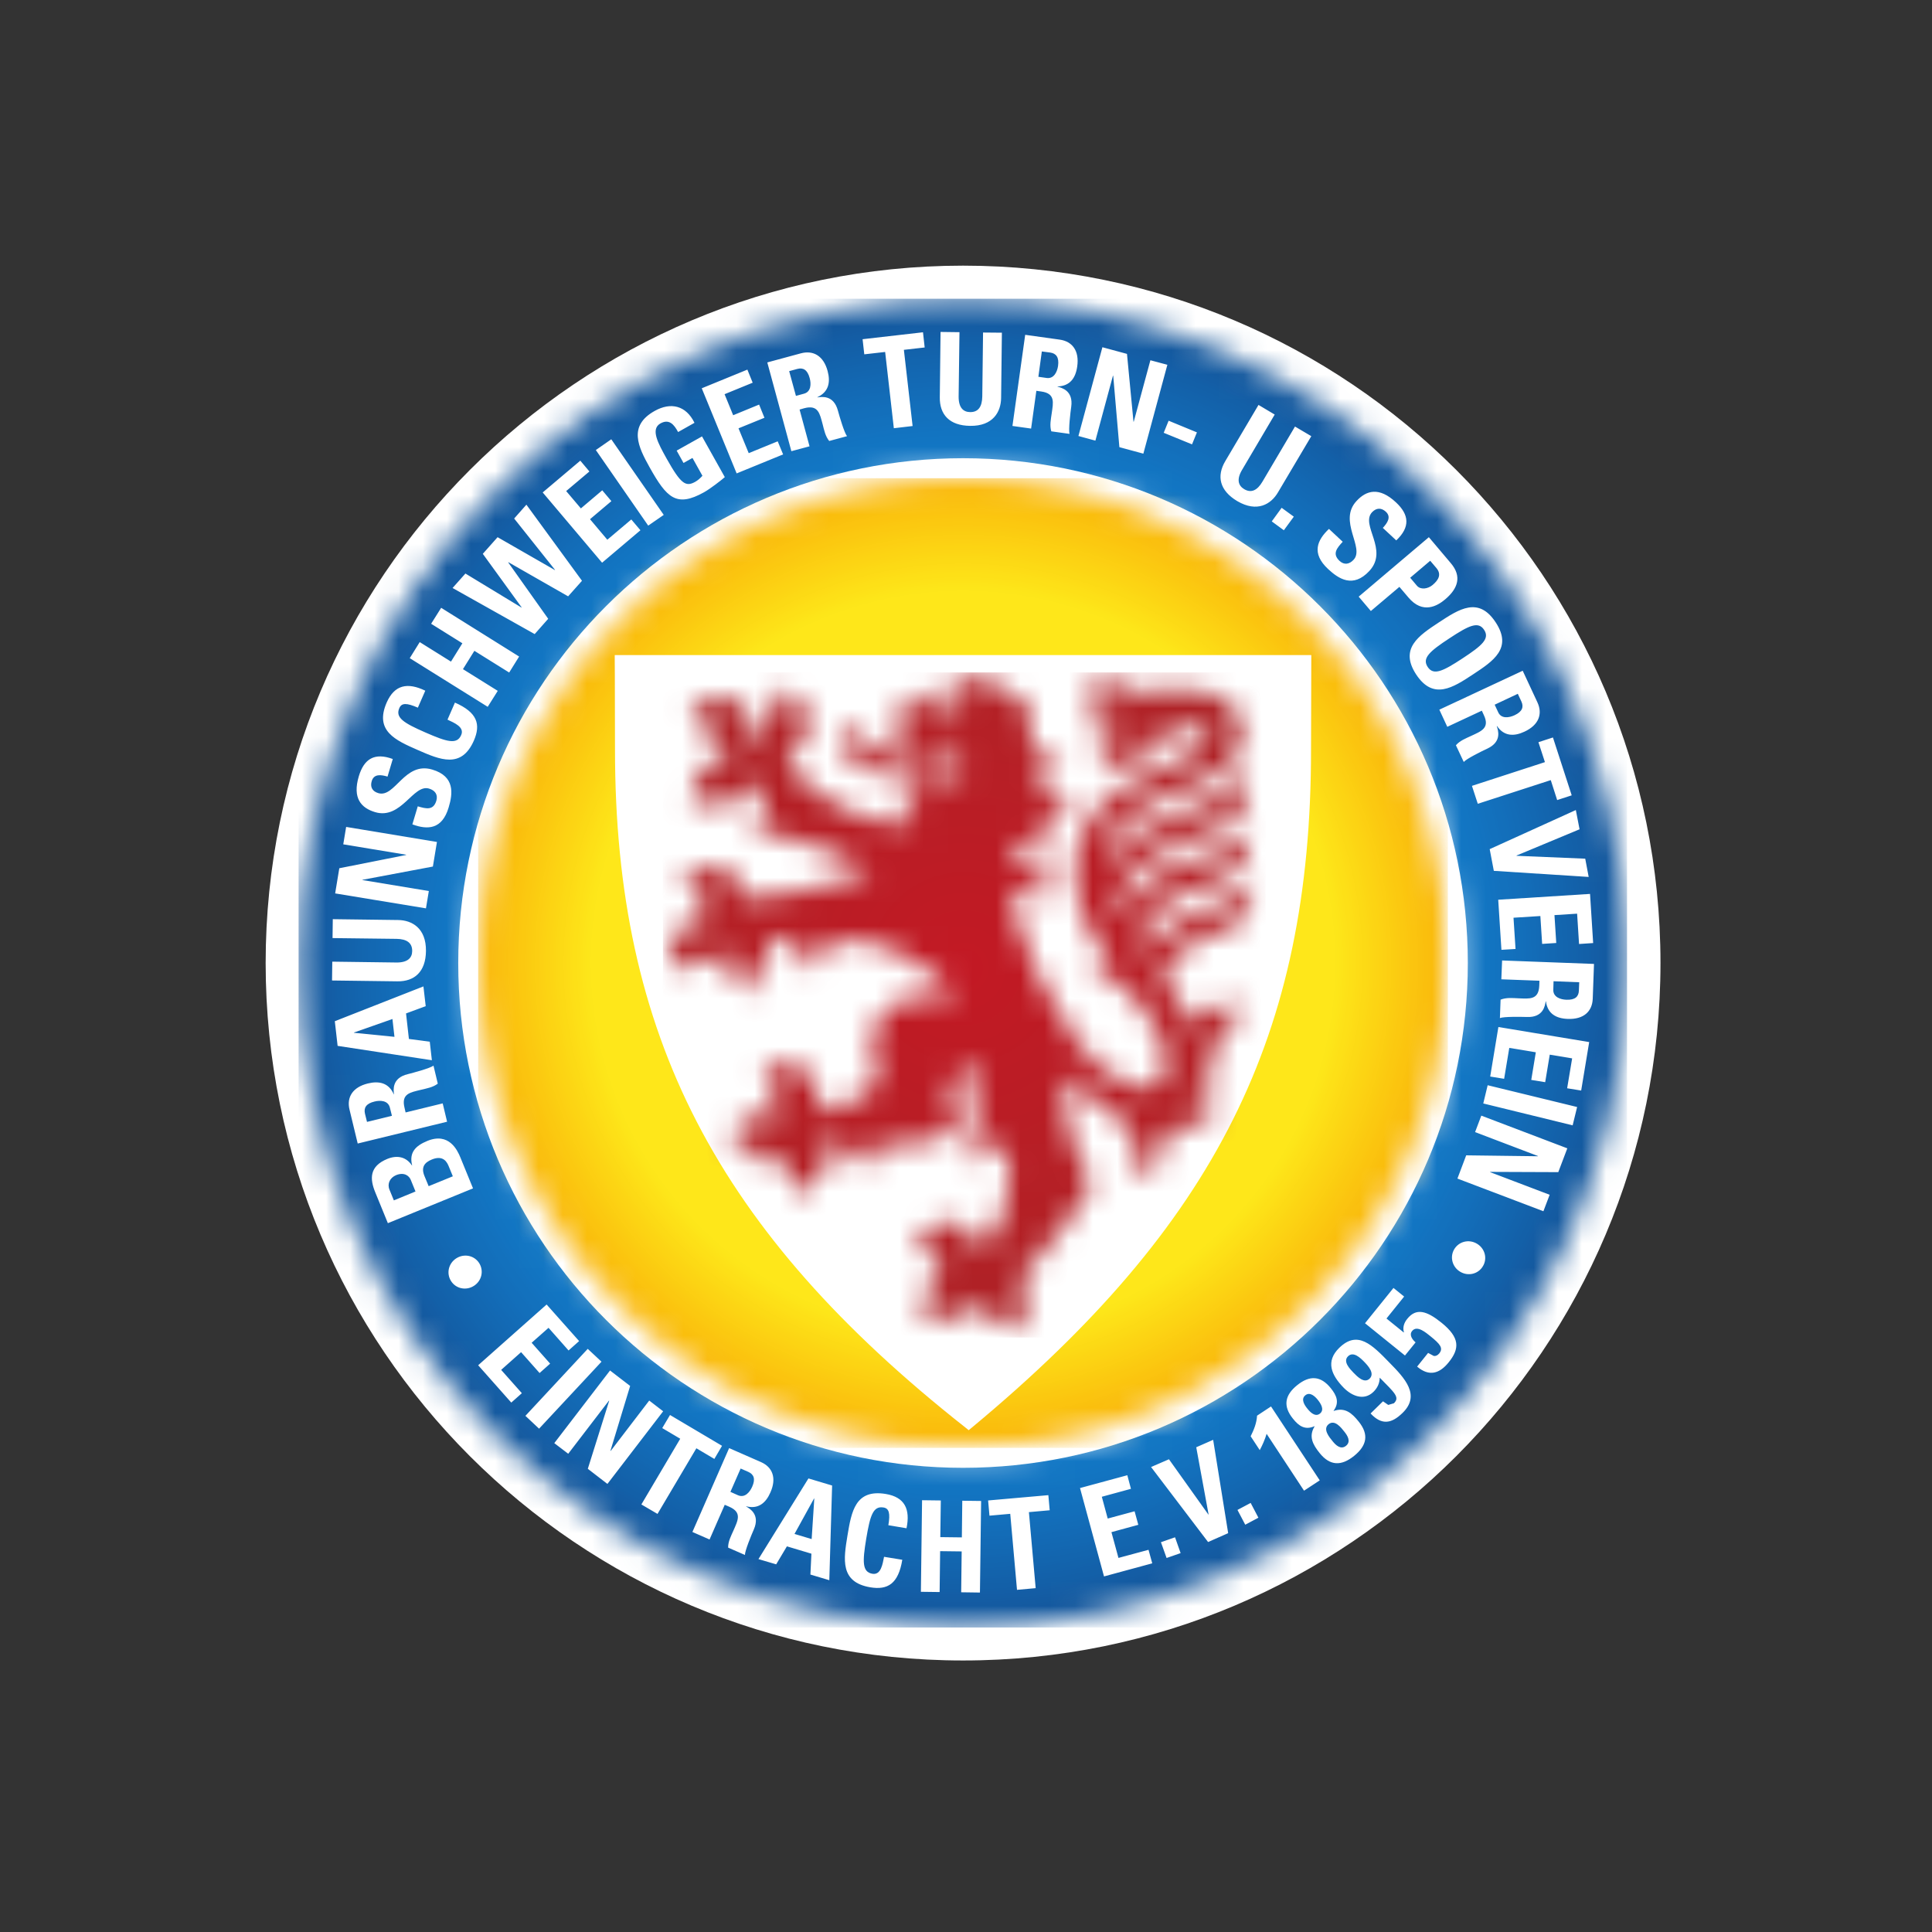<?xml version="1.0" encoding="UTF-8"?>
<svg width="80px" height="80px" viewBox="0 0 80 80" version="1.1" xmlns="http://www.w3.org/2000/svg" xmlns:xlink="http://www.w3.org/1999/xlink">
    <rect x="0" y="0" width="80" height="80" fill="#333333" stroke="none"/>
    <title>1 - Fundamentals/1 - Logos/Clubs/Color/Braunschweig EBS</title>
    <defs>
        <path d="M1.364,28.877 C1.364,44.075 13.683,56.39 28.877,56.39 C43.732,56.39 55.837,44.62 56.372,29.895 L56.372,27.859 C55.837,13.138 43.732,1.368 28.877,1.368 C13.683,1.368 1.364,13.683 1.364,28.877 M8.572,28.912 C8.572,17.643 17.708,8.503 28.981,8.503 C40.251,8.503 49.39,17.643 49.39,28.912 C49.39,40.186 40.251,49.321 28.981,49.321 C17.708,49.321 8.572,40.186 8.572,28.912" id="path-1"></path>
        <radialGradient cx="49.984%" cy="49.993%" fx="49.984%" fy="49.993%" r="50.015%" gradientTransform="translate(0.5,0.5),scale(1,1),translate(-0.5,-0.5)" id="radialGradient-3">
            <stop stop-color="#127BC9" offset="0%"></stop>
            <stop stop-color="#127BC9" offset="50%"></stop>
            <stop stop-color="#127BC9" offset="62.5%"></stop>
            <stop stop-color="#127BC9" offset="67.188%"></stop>
            <stop stop-color="#127AC9" offset="71.094%"></stop>
            <stop stop-color="#127AC8" offset="71.875%"></stop>
            <stop stop-color="#1279C7" offset="73.438%"></stop>
            <stop stop-color="#1279C7" offset="73.828%"></stop>
            <stop stop-color="#1279C7" offset="74.219%"></stop>
            <stop stop-color="#1278C6" offset="75%"></stop>
            <stop stop-color="#1278C5" offset="75.781%"></stop>
            <stop stop-color="#1277C5" offset="76.172%"></stop>
            <stop stop-color="#1277C4" offset="76.562%"></stop>
            <stop stop-color="#1276C4" offset="76.953%"></stop>
            <stop stop-color="#1276C3" offset="77.344%"></stop>
            <stop stop-color="#1276C3" offset="77.734%"></stop>
            <stop stop-color="#1275C3" offset="78.125%"></stop>
            <stop stop-color="#1275C2" offset="78.516%"></stop>
            <stop stop-color="#1275C2" offset="78.906%"></stop>
            <stop stop-color="#1274C1" offset="79.297%"></stop>
            <stop stop-color="#1274C1" offset="79.688%"></stop>
            <stop stop-color="#1273C0" offset="80.078%"></stop>
            <stop stop-color="#1373C0" offset="80.469%"></stop>
            <stop stop-color="#1372BF" offset="80.859%"></stop>
            <stop stop-color="#1372BE" offset="81.25%"></stop>
            <stop stop-color="#1371BD" offset="81.641%"></stop>
            <stop stop-color="#1371BD" offset="82.422%"></stop>
            <stop stop-color="#1370BC" offset="82.812%"></stop>
            <stop stop-color="#136FBB" offset="83.203%"></stop>
            <stop stop-color="#136FBB" offset="83.594%"></stop>
            <stop stop-color="#136FBA" offset="83.984%"></stop>
            <stop stop-color="#136EBA" offset="84.375%"></stop>
            <stop stop-color="#136DB9" offset="84.766%"></stop>
            <stop stop-color="#136DB8" offset="85.156%"></stop>
            <stop stop-color="#136CB7" offset="85.547%"></stop>
            <stop stop-color="#136CB7" offset="85.938%"></stop>
            <stop stop-color="#136BB6" offset="86.328%"></stop>
            <stop stop-color="#136AB5" offset="86.719%"></stop>
            <stop stop-color="#136AB5" offset="87.109%"></stop>
            <stop stop-color="#1369B4" offset="87.5%"></stop>
            <stop stop-color="#1369B3" offset="87.891%"></stop>
            <stop stop-color="#1368B2" offset="88.281%"></stop>
            <stop stop-color="#1368B2" offset="88.672%"></stop>
            <stop stop-color="#1367B1" offset="89.062%"></stop>
            <stop stop-color="#1366B0" offset="89.453%"></stop>
            <stop stop-color="#1366AF" offset="89.844%"></stop>
            <stop stop-color="#1365AE" offset="90.234%"></stop>
            <stop stop-color="#1365AE" offset="90.625%"></stop>
            <stop stop-color="#1364AD" offset="91.016%"></stop>
            <stop stop-color="#1363AC" offset="91.406%"></stop>
            <stop stop-color="#1363AB" offset="91.797%"></stop>
            <stop stop-color="#1362AB" offset="92.188%"></stop>
            <stop stop-color="#1361AA" offset="92.578%"></stop>
            <stop stop-color="#1361A9" offset="92.969%"></stop>
            <stop stop-color="#1360A8" offset="93.359%"></stop>
            <stop stop-color="#1360A8" offset="93.75%"></stop>
            <stop stop-color="#135FA7" offset="94.141%"></stop>
            <stop stop-color="#145EA6" offset="94.531%"></stop>
            <stop stop-color="#145DA5" offset="94.922%"></stop>
            <stop stop-color="#145DA4" offset="95.312%"></stop>
            <stop stop-color="#145CA3" offset="95.703%"></stop>
            <stop stop-color="#145BA2" offset="96.094%"></stop>
            <stop stop-color="#145BA1" offset="96.484%"></stop>
            <stop stop-color="#145AA0" offset="96.875%"></stop>
            <stop stop-color="#14599F" offset="97.266%"></stop>
            <stop stop-color="#14599E" offset="97.656%"></stop>
            <stop stop-color="#14589E" offset="98.047%"></stop>
            <stop stop-color="#14579D" offset="98.438%"></stop>
            <stop stop-color="#14579C" offset="98.828%"></stop>
            <stop stop-color="#14569B" offset="99.219%"></stop>
            <stop stop-color="#14559A" offset="99.609%"></stop>
            <stop stop-color="#145599" offset="100%"></stop>
        </radialGradient>
        <polygon id="path-4" points="0 0 41.189 0 41.189 41.189 0 41.189"></polygon>
        <path d="M0,20.077 C0,31.168 8.989,40.154 20.077,40.154 C31.165,40.154 40.154,31.168 40.154,20.077 C40.154,8.989 31.165,0 20.077,0 C8.989,0 0,8.989 0,20.077" id="path-6"></path>
        <radialGradient cx="50.002%" cy="49.996%" fx="50.002%" fy="49.996%" r="50.83%" id="radialGradient-8">
            <stop stop-color="#FEE81B" offset="0%"></stop>
            <stop stop-color="#FEE81B" offset="50%"></stop>
            <stop stop-color="#FEE71A" offset="75%"></stop>
            <stop stop-color="#FDE61A" offset="75.391%"></stop>
            <stop stop-color="#FDE619" offset="75.781%"></stop>
            <stop stop-color="#FDE519" offset="76.172%"></stop>
            <stop stop-color="#FDE419" offset="76.562%"></stop>
            <stop stop-color="#FDE318" offset="76.953%"></stop>
            <stop stop-color="#FDE218" offset="77.344%"></stop>
            <stop stop-color="#FDE118" offset="77.734%"></stop>
            <stop stop-color="#FDE017" offset="78.125%"></stop>
            <stop stop-color="#FDE017" offset="78.516%"></stop>
            <stop stop-color="#FDDF17" offset="78.906%"></stop>
            <stop stop-color="#FDDE17" offset="79.297%"></stop>
            <stop stop-color="#FDDD16" offset="79.688%"></stop>
            <stop stop-color="#FDDC16" offset="80.078%"></stop>
            <stop stop-color="#FDDB16" offset="80.469%"></stop>
            <stop stop-color="#FCDA15" offset="80.859%"></stop>
            <stop stop-color="#FCDA15" offset="81.25%"></stop>
            <stop stop-color="#FCD915" offset="81.641%"></stop>
            <stop stop-color="#FCD815" offset="82.031%"></stop>
            <stop stop-color="#FCD714" offset="82.422%"></stop>
            <stop stop-color="#FCD614" offset="82.812%"></stop>
            <stop stop-color="#FCD514" offset="83.203%"></stop>
            <stop stop-color="#FCD414" offset="83.594%"></stop>
            <stop stop-color="#FCD413" offset="83.984%"></stop>
            <stop stop-color="#FCD313" offset="84.375%"></stop>
            <stop stop-color="#FCD213" offset="84.766%"></stop>
            <stop stop-color="#FCD113" offset="85.156%"></stop>
            <stop stop-color="#FCD013" offset="85.547%"></stop>
            <stop stop-color="#FCCF12" offset="85.938%"></stop>
            <stop stop-color="#FCCF12" offset="86.328%"></stop>
            <stop stop-color="#FBCE11" offset="86.719%"></stop>
            <stop stop-color="#FBCD11" offset="87.109%"></stop>
            <stop stop-color="#FBCC11" offset="87.5%"></stop>
            <stop stop-color="#FBCB11" offset="87.891%"></stop>
            <stop stop-color="#FBCA11" offset="88.281%"></stop>
            <stop stop-color="#FBC910" offset="88.672%"></stop>
            <stop stop-color="#FBC910" offset="89.062%"></stop>
            <stop stop-color="#FBC810" offset="89.453%"></stop>
            <stop stop-color="#FBC710" offset="89.844%"></stop>
            <stop stop-color="#FBC60F" offset="90.234%"></stop>
            <stop stop-color="#FBC50F" offset="90.625%"></stop>
            <stop stop-color="#FBC40F" offset="91.016%"></stop>
            <stop stop-color="#FBC40F" offset="91.406%"></stop>
            <stop stop-color="#FBC30F" offset="91.797%"></stop>
            <stop stop-color="#FAC20E" offset="92.188%"></stop>
            <stop stop-color="#FAC10E" offset="92.578%"></stop>
            <stop stop-color="#FAC00E" offset="92.969%"></stop>
            <stop stop-color="#FABF0D" offset="93.359%"></stop>
            <stop stop-color="#FABF0D" offset="93.75%"></stop>
            <stop stop-color="#FABE0D" offset="94.141%"></stop>
            <stop stop-color="#FABD0D" offset="94.531%"></stop>
            <stop stop-color="#FABC0D" offset="94.922%"></stop>
            <stop stop-color="#FABB0C" offset="95.312%"></stop>
            <stop stop-color="#FABA0C" offset="95.703%"></stop>
            <stop stop-color="#FABA0C" offset="96.094%"></stop>
            <stop stop-color="#FAB90C" offset="96.484%"></stop>
            <stop stop-color="#FAB80C" offset="96.875%"></stop>
            <stop stop-color="#FAB70B" offset="97.266%"></stop>
            <stop stop-color="#FAB60B" offset="97.656%"></stop>
            <stop stop-color="#F9B50B" offset="98.047%"></stop>
            <stop stop-color="#F9B50B" offset="98.438%"></stop>
            <stop stop-color="#F9B40B" offset="98.828%"></stop>
            <stop stop-color="#F9B30A" offset="99.219%"></stop>
            <stop stop-color="#F9B20A" offset="99.609%"></stop>
            <stop stop-color="#F9B20A" offset="100%"></stop>
        </radialGradient>
        <polygon id="path-9" points="0 -3.55271368e-15 25.071 -3.55271368e-15 25.071 28.653 0 28.653"></polygon>
        <path d="M11.969,0.759 C11.969,0.759 11.15,0.714 10.898,0.791 C10.682,0.861 10.605,1.2 10.524,1.273 C10.444,1.343 9.461,1.347 9.44,1.382 L9.401,1.564 C9.401,1.655 9.415,1.878 9.471,1.878 L9.51,1.878 L9.475,2.039 C9.468,2.113 9.415,2.557 9.475,2.812 C9.531,3.068 9.636,3.075 9.636,3.075 L9.727,3.103 C9.772,3.176 9.856,3.33 9.933,3.498 L9.8,3.505 C8.579,3.585 7.831,2.763 7.831,2.148 C7.831,2.148 6.817,2.508 7.345,3.474 C7.579,3.9 8.104,4.145 8.51,4.17 C8.95,4.194 9.321,4.173 9.937,4.061 C9.895,4.18 9.849,4.32 9.835,4.407 L9.832,4.407 C9.706,4.407 9.625,4.411 9.618,4.495 C9.611,4.579 9.587,4.88 9.625,5.306 C9.625,5.306 9.653,5.401 9.748,5.418 C9.842,5.436 10.108,5.443 10.153,5.523 C10.185,5.586 10.126,5.967 10.003,6.111 C9.919,6.212 9.72,6.289 9.433,6.275 C8.66,6.23 6.142,5.691 4.792,3.6 C4.792,3.6 5.701,2.991 5.701,2.204 C5.701,1.413 5.418,0.896 4.379,0.651 C4.379,0.651 4.61,0.805 4.61,1.35 C4.61,1.35 3.329,1.581 3.788,3.152 C3.788,3.152 3.525,3.061 3.312,2.781 C3.312,2.781 3.473,1.34 2.521,1.088 C1.189,0.738 0.738,2.046 0.738,2.046 C0.738,2.046 1.087,1.787 1.437,2.001 C1.437,2.001 1.14,2.98 2.612,3.256 C2.612,3.256 0.272,3.966 1.08,6.009 C1.08,6.009 1.15,5.54 1.339,5.201 C1.339,5.201 2.836,6.055 3.078,4.593 C3.078,4.593 3.795,4.764 3.893,5.31 C3.991,5.855 3.812,6.313 3.364,6.509 C3.364,6.509 6.219,6.953 8.307,8.244 C8.307,8.244 5.432,9.321 2.92,9.339 C2.92,9.339 3.134,8.667 2.329,8.157 C2.105,8.013 1.595,7.985 1.273,8.129 C0.727,8.37 0.402,8.776 0.346,9.042 C0.346,9.042 0.636,8.793 0.958,8.898 C0.958,8.898 1.01,9.643 1.881,10.091 C1.881,10.091 0.706,10.021 0.202,10.979 C-0.298,11.938 0.286,12.585 0.286,12.585 C0.286,12.585 0.339,12.081 0.699,11.948 C0.699,11.948 1.703,12.459 2.175,11.329 C2.175,11.329 2.284,13.004 3.522,13.365 C3.522,13.365 3.259,12.976 3.305,12.602 C3.305,12.602 4.487,12.333 3.924,11.175 C3.924,11.175 5.389,10.479 5.739,12.301 C5.739,12.301 6.509,12.056 6.484,11.161 C6.484,11.161 9.003,10.444 11.853,13.403 C11.853,13.403 9.492,13.05 8.649,14.298 C8.051,15.187 8.618,16.95 8.618,16.95 C8.618,16.95 7.583,18.174 6.04,18.167 C6.04,18.167 6.551,17.027 5.449,16.373 C4.347,15.719 3.683,16.75 3.683,16.75 C3.683,16.75 4.158,16.649 4.365,16.964 C4.365,16.964 3.683,17.754 4.858,18.38 C4.858,18.38 3.7,18.013 2.976,18.615 C2.511,18.999 2.553,19.699 2.553,19.699 C2.553,19.699 2.787,19.356 3.165,19.412 C3.165,19.412 3.109,20.056 3.766,20.227 C4.417,20.398 4.749,19.895 4.749,19.895 C4.749,19.895 4.463,21.196 5.816,21.794 C5.816,21.794 5.655,21.605 5.655,21.157 C5.655,21.157 6.166,21.052 6.372,20.71 C6.579,20.37 6.498,19.797 6.236,19.538 C6.236,19.538 7.38,19.283 8.006,20.5 C8.006,20.5 8.544,20.269 8.583,19.506 C8.583,19.506 11.199,19.849 11.997,18.639 C11.997,18.639 11.44,18.163 11.647,17.212 C11.853,16.261 12.927,16.397 12.927,16.397 C12.927,16.397 12.472,16.81 12.57,17.751 C12.668,18.691 12.962,19.541 12.147,20.132 C12.147,20.132 13.518,20.321 13.815,19.237 C13.815,19.237 14.784,21.979 12.805,23.976 C12.805,23.976 12.644,22.609 11.374,22.738 C10.104,22.868 10.206,24.172 10.206,24.172 C10.206,24.172 10.43,23.795 10.87,23.774 C10.87,23.774 10.569,24.235 11.28,24.823 C11.28,24.823 10.027,25.813 10.562,27.135 C10.562,27.135 10.643,26.631 10.982,26.53 C10.982,26.53 11.563,27.079 12.196,26.705 C12.833,26.327 12.84,25.949 12.84,25.949 C12.84,25.949 13.445,27.236 14.55,27.523 C14.55,27.523 14.242,27.054 14.501,26.757 C14.501,26.757 15.382,26.219 14.445,25.103 C14.445,25.103 16.421,23.099 17.463,21.189 C17.463,21.189 15.952,18.761 16.435,16.708 C17.359,17.775 18.478,18.275 18.642,18.377 C18.691,18.401 18.649,18.608 18.705,18.807 C18.765,19.003 18.971,19.171 19.048,19.23 C19.125,19.286 19.489,19.692 19.377,20.052 C19.226,20.528 18.863,20.514 18.863,20.514 C18.863,20.514 19.772,21.003 20.262,20.251 C20.751,19.492 20.342,18.919 20.342,18.919 C20.342,18.919 21.22,19.027 21.794,18.716 C22.864,18.139 22.769,17.481 22.769,17.481 C22.245,17.981 21.657,17.716 21.657,17.716 C21.804,17.66 22.042,17.369 22.171,17.104 C22.301,16.838 22.402,16.268 22.472,15.904 C22.539,15.54 22.619,15.271 22.986,14.701 C23.357,14.13 24.119,14.022 24.119,14.022 C23.836,13.823 23.36,13.704 22.692,13.823 C22.024,13.945 21.64,14.578 21.64,14.578 C21.104,13.655 20.699,13.088 20.545,12.77 C20.45,12.574 20.478,12.364 20.566,12.214 C20.699,11.99 20.895,11.728 21.272,11.448 C21.993,10.916 22.748,10.839 23.371,10.486 C24.644,9.769 24.165,8.468 24.165,8.468 C23.948,8.926 23.672,9.279 23.014,9.545 C22.262,9.849 21.713,9.797 20.776,10.482 C20.143,10.944 19.782,11.591 19.782,11.591 C19.782,11.591 19.653,11.448 19.555,11.255 C19.453,11.06 19.562,10.731 19.684,10.528 C19.989,10.035 20.531,9.374 21.633,8.989 C22.178,8.8 22.941,8.681 23.567,8.066 C24.273,7.366 24.074,6.201 24.074,6.201 C24.014,6.764 23.311,7.181 22.825,7.405 C22.325,7.639 21.717,7.789 21.314,7.898 C20.919,8.006 20.405,8.209 19.919,8.59 C19.132,9.206 18.747,10.014 18.747,10.014 C18.681,9.891 18.6,9.79 18.576,9.692 C18.485,9.318 18.628,9.027 18.737,8.863 C19.492,7.695 20.625,7.247 20.944,7.132 C21.416,6.957 22.227,6.702 22.934,6.313 C24.473,5.474 23.934,4.068 23.934,4.068 C23.525,4.802 22.668,5.239 21.734,5.589 C20.954,5.883 20.345,6.131 19.604,6.534 C18.656,7.048 18.016,8.048 18.016,8.048 C17.999,6.932 18.698,6.201 19.079,5.915 C19.985,5.232 21.454,4.774 21.975,4.554 C22.49,4.33 23.623,3.865 23.696,2.592 C23.752,1.591 23.018,0.997 22.136,0.822 C21.563,0.71 21.073,0.654 20.23,0.759 C19.842,0.804 19.517,0.881 19.461,0.874 C19.363,0.864 18.992,0.665 18.835,0.584 C18.527,0.427 17.897,0.213 17.464,0.574 C16.939,1.007 16.991,1.396 17.005,1.77 C17.005,1.77 17.334,1.336 17.974,1.41 C18.104,1.427 18.219,1.459 18.32,1.5 C18.233,1.556 18.072,1.7 17.925,2.057 C17.712,2.585 17.46,2.634 17.46,2.634 C17.46,2.634 17.778,2.812 18.362,2.767 L18.663,2.704 C18.562,3.022 18.446,3.372 18.142,3.505 C17.887,3.613 17.579,3.438 17.579,3.438 C17.579,3.438 17.841,4.134 18.558,4.092 C19.279,4.054 19.629,3.403 19.769,3.148 C19.912,2.896 20.094,2.064 20.094,2.064 C20.094,2.064 20.517,2.424 20.367,3.218 C20.367,3.218 20.664,3.015 20.94,2.707 C21.217,2.399 21.493,2.081 21.78,2.106 C22.168,2.137 22.465,2.455 22.091,2.959 C21.71,3.477 20.671,3.882 19.957,4.18 C19.247,4.47 18.037,5.1 17.45,5.981 C16.865,6.859 16.411,8.153 17.065,10.066 C17.415,11.091 18.247,12.071 18.247,12.071 C18.247,12.071 17.673,11.948 17.359,12.224 C17.359,12.224 18.604,12.697 19.464,13.777 C20.325,14.858 21.01,16.446 20.129,17.097 C19.499,17.565 18.09,16.586 17.764,16.306 C17.285,15.894 16.589,15.166 15.278,12.616 C14.512,11.13 13.973,8.891 13.973,8.891 C13.973,8.891 15.18,9.898 15.953,8.723 C15.953,8.723 14.288,8.412 14.214,6.859 C14.214,6.859 14.382,7.069 14.634,7.037 C14.952,6.999 15.515,7.146 15.477,7.702 C15.477,7.702 16.176,6.716 15.201,5.925 C15.201,5.925 16.425,6.159 16.561,5.019 C16.561,5.019 16.019,5.247 15.243,4.764 C14.991,4.603 14.903,4.421 14.903,4.421 C14.903,4.421 15.925,4.599 16.194,3.687 C16.194,3.687 15.305,3.708 14.91,3.047 C14.91,3.047 15.068,2.197 14.844,1.567 C14.62,0.941 13.777,0.752 13.672,0.735 C13.564,0.714 13.147,0.374 13.053,0 C13.053,0 12.13,0.287 11.969,0.759 M11.122,1.686 C11.087,1.623 11.017,1.613 11.168,1.539 C11.227,1.511 11.388,1.431 12.126,1.315 L12.193,1.347 C12.193,1.375 12.116,1.452 12.074,1.56 C12,1.752 11.909,1.913 11.643,1.969 L11.538,1.983 C11.28,1.983 11.164,1.756 11.122,1.686 M11.248,2.949 L11.371,2.886 C11.525,2.865 12.046,2.893 12.207,3.368 C11.976,3.382 11.552,3.403 11.049,3.435 C11.112,3.274 11.196,3.057 11.248,2.949 M10.279,3.176 L10.297,3.176 C10.395,3.176 10.584,3.172 10.678,3.159 C10.717,3.218 10.793,3.337 10.856,3.445 C10.654,3.459 10.328,3.473 10.115,3.484 C10.167,3.386 10.227,3.267 10.279,3.176 M10.965,3.897 C11.612,3.848 12.074,4.047 12.2,4.11 C12.144,4.257 12.049,4.348 11.941,4.393 C11.846,4.432 11.734,4.456 11.434,4.456 L11.42,4.456 C11.346,4.376 11.087,4.082 10.965,3.897 M10.363,4.425 C10.311,4.358 10.178,4.19 10.09,4.029 C10.209,4.005 10.454,3.98 10.594,3.949 C10.685,3.931 10.773,3.917 10.853,3.907 C10.804,4.054 10.731,4.288 10.72,4.432 C10.636,4.432 10.44,4.428 10.363,4.424" id="path-11"></path>
        <radialGradient cx="49.812%" cy="49.971%" fx="49.812%" fy="49.971%" r="51.999%" gradientTransform="translate(0.498,0.5),scale(1,0.906),translate(-0.498,-0.5)" id="radialGradient-13">
            <stop stop-color="#C31924" offset="0%"></stop>
            <stop stop-color="#EC1B24" offset="25%"></stop>
            <stop stop-color="#EC1B24" offset="34.375%"></stop>
            <stop stop-color="#E71C24" offset="49.219%"></stop>
            <stop stop-color="#E31D25" offset="55.469%"></stop>
            <stop stop-color="#E31D25" offset="55.859%"></stop>
            <stop stop-color="#E21D25" offset="56.25%"></stop>
            <stop stop-color="#E21D25" offset="57.422%"></stop>
            <stop stop-color="#E11D25" offset="58.594%"></stop>
            <stop stop-color="#E11D25" offset="58.984%"></stop>
            <stop stop-color="#E11D25" offset="59.375%"></stop>
            <stop stop-color="#E01D25" offset="59.766%"></stop>
            <stop stop-color="#E01D25" offset="60.156%"></stop>
            <stop stop-color="#E01D25" offset="60.547%"></stop>
            <stop stop-color="#DF1D25" offset="60.938%"></stop>
            <stop stop-color="#DF1D25" offset="61.328%"></stop>
            <stop stop-color="#DF1D25" offset="62.5%"></stop>
            <stop stop-color="#DE1E25" offset="63.672%"></stop>
            <stop stop-color="#DD1E25" offset="64.453%"></stop>
            <stop stop-color="#DD1E25" offset="65.234%"></stop>
            <stop stop-color="#DC1E25" offset="66.016%"></stop>
            <stop stop-color="#DC1E25" offset="66.797%"></stop>
            <stop stop-color="#DC1E25" offset="67.578%"></stop>
            <stop stop-color="#DB1E25" offset="68.359%"></stop>
            <stop stop-color="#DB1E26" offset="69.141%"></stop>
            <stop stop-color="#DA1E26" offset="69.922%"></stop>
            <stop stop-color="#D91E26" offset="70.703%"></stop>
            <stop stop-color="#D91E26" offset="71.484%"></stop>
            <stop stop-color="#D81E26" offset="73.047%"></stop>
            <stop stop-color="#D81E26" offset="73.828%"></stop>
            <stop stop-color="#D71F26" offset="74.609%"></stop>
            <stop stop-color="#D71F26" offset="75.391%"></stop>
            <stop stop-color="#D61F26" offset="75.781%"></stop>
            <stop stop-color="#D61F26" offset="76.172%"></stop>
            <stop stop-color="#D61F26" offset="76.562%"></stop>
            <stop stop-color="#D51F26" offset="77.734%"></stop>
            <stop stop-color="#D51F26" offset="78.906%"></stop>
            <stop stop-color="#D41F26" offset="79.297%"></stop>
            <stop stop-color="#D41F26" offset="79.688%"></stop>
            <stop stop-color="#D41F26" offset="80.078%"></stop>
            <stop stop-color="#D41F26" offset="80.469%"></stop>
            <stop stop-color="#D31F26" offset="80.859%"></stop>
            <stop stop-color="#D31F26" offset="81.25%"></stop>
            <stop stop-color="#D31F26" offset="82.422%"></stop>
            <stop stop-color="#D21F27" offset="83.203%"></stop>
            <stop stop-color="#D21F27" offset="83.984%"></stop>
            <stop stop-color="#D11F27" offset="84.766%"></stop>
            <stop stop-color="#D02027" offset="85.547%"></stop>
            <stop stop-color="#D02027" offset="86.328%"></stop>
            <stop stop-color="#CF2027" offset="87.891%"></stop>
            <stop stop-color="#CF2027" offset="88.281%"></stop>
            <stop stop-color="#CF2027" offset="88.672%"></stop>
            <stop stop-color="#CF2027" offset="89.062%"></stop>
            <stop stop-color="#CE2027" offset="89.453%"></stop>
            <stop stop-color="#CE2027" offset="89.844%"></stop>
            <stop stop-color="#CE2027" offset="90.234%"></stop>
            <stop stop-color="#CD2027" offset="90.625%"></stop>
            <stop stop-color="#CD2027" offset="91.016%"></stop>
            <stop stop-color="#CC2027" offset="91.797%"></stop>
            <stop stop-color="#CC2027" offset="92.578%"></stop>
            <stop stop-color="#CB2027" offset="94.141%"></stop>
            <stop stop-color="#CB2027" offset="94.531%"></stop>
            <stop stop-color="#CB2027" offset="94.922%"></stop>
            <stop stop-color="#CB2027" offset="95.312%"></stop>
            <stop stop-color="#CA2027" offset="95.703%"></stop>
            <stop stop-color="#CA2028" offset="96.484%"></stop>
            <stop stop-color="#C92128" offset="98.047%"></stop>
            <stop stop-color="#C92128" offset="98.828%"></stop>
            <stop stop-color="#C82128" offset="99.219%"></stop>
            <stop stop-color="#C82128" offset="100%"></stop>
        </radialGradient>
        <radialGradient cx="50%" cy="44.436%" fx="50%" fy="44.436%" r="63.402%" gradientTransform="translate(0.5,0.444),scale(1,0.906),rotate(90),translate(-0.5,-0.444)" id="radialGradient-14">
            <stop stop-color="#C31924" offset="0%"></stop>
            <stop stop-color="#AC2326" offset="100%"></stop>
        </radialGradient>
        <polygon id="path-15" points="-0.298 0.007 -0.298 27.53 24.644 27.53 24.644 0.007"></polygon>
    </defs>
    <g id="1---Fundamentals/1---Logos/Clubs/Color/Braunschweig-EBS" stroke="none" stroke-width="1" fill="none" fill-rule="evenodd">
        <rect id="Area" x="0" y="0" width="80" height="80"></rect>
        <g id="Braunschweig" transform="translate(11, 11)">
            <path d="M0,28.877 C0,44.826 12.928,57.757 28.877,57.757 C44.826,57.757 57.757,44.827 57.757,28.877 C57.757,12.927 44.827,-1.77635684e-15 28.877,-1.77635684e-15 C12.927,-1.77635684e-15 0,12.928 0,28.877" id="Path" fill="#FFFFFF" fill-rule="nonzero"></path>
            <mask id="mask-2" fill="white">
                <use xlink:href="#path-1"></use>
            </mask>
            <g id="Shape"></g>
            <polygon id="Path" fill="url(#radialGradient-3)" fill-rule="nonzero" mask="url(#mask-2)" points="1.364 1.37 1.364 56.392 56.372 56.392 56.372 1.37"></polygon>
            <g id="Group" transform="translate(2.714, 2.731)" fill="#FFFFFF" fill-rule="nonzero">
                <path d="M5.261,26.146 C5.261,37.692 14.62,47.048 26.163,47.048 C37.709,47.048 47.065,37.692 47.065,26.146 C47.065,14.603 37.709,5.243 26.163,5.243 C14.62,5.243 5.261,14.603 5.261,26.146" id="Path"></path>
                <path d="M43.697,40.866 L44.428,39.957 L43.987,39.6 L42.808,41.062 L44.463,42.398 L44.903,41.853 C44.774,41.748 44.624,41.548 44.757,41.384 C44.963,41.125 45.337,41.457 45.523,41.604 C45.911,41.919 46.061,42.087 45.883,42.311 C45.809,42.398 45.736,42.426 45.655,42.416 L45.421,42.29 L44.966,42.857 C45.463,43.283 45.897,43.147 46.271,42.682 C46.733,42.112 46.74,41.657 45.977,41.041 C45.358,40.541 44.928,40.419 44.557,40.88 C44.424,41.041 44.358,41.241 44.421,41.44 L44.407,41.44 L43.697,40.866 Z M43.039,44.798 C43.511,45.305 43.921,45.207 44.365,44.773 C45.117,44.039 44.456,43.339 43.823,42.696 C43.106,41.958 42.504,41.335 41.742,42.08 C41.164,42.643 41.416,43.21 41.92,43.727 C42.259,44.074 42.763,44.287 43.158,43.902 C43.322,43.741 43.413,43.549 43.417,43.315 C44.026,43.937 44.263,44.123 44.005,44.375 L43.77,44.444 L43.553,44.294 L43.039,44.798 Z M42.336,43.115 C42.179,42.951 41.881,42.647 42.105,42.43 C42.326,42.213 42.616,42.496 42.777,42.661 C42.934,42.822 43.221,43.136 43.001,43.353 C42.78,43.57 42.494,43.276 42.336,43.115 M42.357,46.554 C42.885,46.127 42.98,45.669 42.546,45.133 C42.263,44.78 41.979,44.532 41.511,44.693 L41.507,44.686 C41.756,44.346 41.637,44.053 41.392,43.752 C40.976,43.231 40.514,43.21 40,43.626 C39.482,44.042 39.405,44.497 39.825,45.014 C40.066,45.319 40.328,45.497 40.713,45.326 L40.72,45.333 C40.465,45.753 40.647,46.085 40.93,46.438 C41.36,46.973 41.829,46.98 42.357,46.554 M40.336,44.046 C40.531,43.885 40.745,44.098 40.857,44.238 C40.972,44.385 41.143,44.637 40.944,44.801 C40.745,44.962 40.531,44.738 40.416,44.591 C40.304,44.455 40.14,44.203 40.336,44.046 M41.301,45.242 C41.553,45.039 41.815,45.378 41.951,45.55 C42.084,45.714 42.238,45.962 42.021,46.137 C41.805,46.312 41.595,46.109 41.465,45.945 C41.325,45.774 41.049,45.445 41.301,45.242 M38.45,46.316 C38.562,46.106 38.664,45.875 38.734,45.641 L40.283,47.995 L40.934,47.568 L38.916,44.507 L38.338,44.889 C38.321,45.196 38.205,45.48 38.073,45.742 L38.45,46.316 Z M37.527,48.792 L37.849,49.404 L38.394,49.114 L38.073,48.502 L37.527,48.792 Z M36.31,50.121 L37.142,49.754 L36.52,45.889 L35.82,46.197 L36.331,48.981 L36.324,48.985 L34.69,46.694 L33.949,47.015 L36.31,50.121 Z M34.358,50.128 L34.592,50.782 L35.173,50.58 L34.942,49.925 L34.358,50.128 Z M33.998,51.003 L33.844,50.443 L32.599,50.779 L32.308,49.712 L33.421,49.408 L33.267,48.848 L32.154,49.149 L31.91,48.247 L33.116,47.918 L32.966,47.355 L31.007,47.886 L32.001,51.545 L33.998,51.003 Z M27.202,48.4 L27.258,49.03 L28.118,48.953 L28.398,52.101 L29.171,52.031 L28.891,48.883 L29.752,48.806 L29.696,48.18 L27.202,48.4 Z M25.222,49.918 L25.243,48.4 L24.467,48.39 L24.418,52.182 L25.194,52.192 L25.215,50.499 L26.107,50.51 L26.086,52.202 L26.863,52.213 L26.912,48.421 L26.132,48.411 L26.114,49.929 L25.222,49.918 Z M22.323,51.996 C23.04,52.115 23.484,51.856 23.648,50.856 L22.893,50.733 C22.833,51.027 22.77,51.492 22.414,51.436 C21.983,51.363 21.997,50.94 22.155,49.981 C22.316,49.023 22.438,48.617 22.872,48.691 C23.099,48.729 23.155,48.929 23.071,49.425 L23.823,49.551 C23.987,48.754 23.746,48.261 22.963,48.131 C21.7,47.921 21.543,48.862 21.378,49.852 C21.217,50.832 21.06,51.783 22.323,51.996 M19.895,49.999 L19.185,49.786 L19.993,48.32 L20.004,48.32 L19.895,49.999 Z M18.426,51.045 L18.87,50.3 L19.885,50.604 L19.843,51.468 L20.626,51.702 L20.742,47.781 L19.762,47.488 L17.692,50.828 L18.426,51.045 Z M16.296,48.579 L16.482,48.659 C17.027,48.897 16.835,49.233 16.656,49.646 C16.555,49.873 16.433,50.1 16.436,50.352 L17.132,50.657 C17.129,50.485 17.401,49.824 17.499,49.604 C17.772,48.978 17.328,48.736 17.181,48.649 L17.185,48.642 C17.681,48.768 17.996,48.509 18.188,48.065 C18.451,47.473 18.276,47.019 17.793,46.809 L16.478,46.232 L14.957,49.705 L15.667,50.016 L16.296,48.579 Z M16.954,47.078 L17.269,47.215 C17.496,47.316 17.58,47.502 17.433,47.83 C17.335,48.054 17.129,48.306 16.845,48.184 L16.531,48.044 L16.954,47.078 Z M14.03,44.861 L13.708,45.403 L14.453,45.844 L12.844,48.565 L13.512,48.957 L15.121,46.239 L15.866,46.68 L16.184,46.137 L14.03,44.861 Z M9.815,46.466 L11.501,44.266 L11.511,44.273 L10.626,47.089 L11.438,47.715 L13.746,44.707 L13.169,44.263 L11.574,46.348 L11.564,46.34 L12.379,43.658 L11.546,43.018 L9.238,46.026 L9.815,46.466 Z M8.608,45.427 L11.193,42.654 L10.623,42.122 L8.042,44.896 L8.608,45.427 Z M7.457,44.347 L7.895,43.958 L7.038,42.993 L7.863,42.259 L8.629,43.123 L9.066,42.734 L8.3,41.87 L9,41.251 L9.829,42.189 L10.266,41.8 L8.92,40.286 L6.086,42.801 L7.457,44.347 Z" id="Shape"></path>
                <path d="M46.754,38.932 C47.079,39.125 47.499,39.027 47.691,38.698 C47.887,38.373 47.768,37.96 47.443,37.768 C47.114,37.572 46.698,37.67 46.502,37.998 C46.309,38.324 46.425,38.74 46.754,38.932 M47.366,33.147 L49.968,34.137 L49.968,34.147 L46.998,34.109 L46.635,35.071 L50.195,36.424 L50.454,35.742 L47.988,34.805 L47.992,34.794 L50.811,34.805 L51.185,33.819 L47.624,32.465 L47.366,33.147 Z M47.705,31.961 L51.406,32.867 L51.591,32.108 L47.887,31.206 L47.705,31.961 Z M47.992,30.846 L48.569,30.94 L48.782,29.66 L49.881,29.842 L49.692,30.986 L50.269,31.08 L50.458,29.94 L51.385,30.094 L51.178,31.332 L51.759,31.426 L52.091,29.419 L48.331,28.796 L47.992,30.846 Z M50.031,26.879 L50.024,27.082 C49.999,27.68 49.618,27.624 49.164,27.607 C48.915,27.596 48.66,27.568 48.422,27.663 L48.394,28.425 C48.555,28.359 49.272,28.373 49.513,28.38 C50.199,28.408 50.262,27.901 50.29,27.733 L50.3,27.733 C50.367,28.243 50.72,28.443 51.206,28.46 C51.857,28.485 52.217,28.156 52.238,27.624 L52.29,26.183 L48.485,26.04 L48.453,26.82 L50.031,26.879 Z M51.678,26.942 L51.664,27.289 C51.654,27.537 51.51,27.68 51.147,27.666 C50.905,27.659 50.591,27.558 50.605,27.247 L50.615,26.9 L51.678,26.942 Z M48.457,25.599 L49.041,25.564 L48.957,24.27 L50.069,24.2 L50.143,25.354 L50.727,25.316 L50.653,24.162 L51.591,24.102 L51.671,25.358 L52.255,25.319 L52.126,23.284 L48.324,23.525 L48.457,25.599 Z M47.971,21.43 L48.142,22.329 L52.07,22.581 L51.927,21.825 L49.083,21.706 L49.079,21.696 L51.692,20.608 L51.538,19.811 L47.971,21.43 Z M50.59,16.806 L49.989,17.002 L50.258,17.827 L47.236,18.81 L47.478,19.552 L50.5,18.572 L50.765,19.398 L51.367,19.202 L50.59,16.806 Z M47.645,15.697 L47.729,15.879 C47.985,16.421 47.617,16.547 47.205,16.74 C46.981,16.845 46.74,16.935 46.572,17.128 L46.897,17.82 C47.009,17.687 47.652,17.369 47.873,17.268 C48.492,16.977 48.317,16.502 48.264,16.337 L48.275,16.334 C48.565,16.757 48.974,16.771 49.412,16.565 C50.003,16.292 50.171,15.834 49.947,15.351 L49.338,14.043 L45.886,15.655 L46.215,16.365 L47.645,15.697 Z M49.135,14.998 L49.282,15.313 C49.387,15.54 49.328,15.732 48.999,15.886 C48.779,15.988 48.453,16.044 48.324,15.764 L48.177,15.449 L49.135,14.998 Z M44.928,14.2 C45.638,15.274 46.449,14.742 47.282,14.193 C48.121,13.64 48.926,13.112 48.216,12.035 C47.509,10.961 46.705,11.489 45.865,12.042 C45.033,12.591 44.221,13.123 44.928,14.2 M45.403,13.885 C45.162,13.522 45.484,13.238 46.299,12.703 C47.114,12.165 47.499,11.983 47.74,12.35 C47.981,12.717 47.659,12.997 46.845,13.532 C46.03,14.067 45.645,14.253 45.403,13.885 M42.546,10.975 L43.05,11.57 L44.232,10.57 L44.606,11.01 C45.197,11.71 45.802,11.364 46.131,11.084 C46.663,10.633 46.823,10.132 46.362,9.59 L45.452,8.513 L42.546,10.975 Z M45.508,9.489 L45.764,9.79 C45.991,10.059 45.844,10.293 45.606,10.493 C45.41,10.657 45.11,10.699 44.959,10.524 L44.679,10.192 L45.508,9.489 Z M42.987,9.912 C43.802,9.034 42.609,8.013 43.098,7.481 C43.28,7.289 43.487,7.289 43.672,7.46 C43.903,7.674 43.739,7.918 43.546,8.128 L44.102,8.646 C44.683,8.097 44.644,7.586 44.088,7.069 C43.392,6.418 42.861,6.575 42.458,7.013 C41.682,7.842 42.805,8.943 42.336,9.447 C42.161,9.636 41.948,9.674 41.755,9.496 C41.441,9.202 41.64,8.968 41.885,8.702 L41.315,8.17 C40.835,8.625 40.573,9.174 41.28,9.832 C41.717,10.238 42.311,10.636 42.987,9.912 M39.356,7.296 L38.947,7.859 L39.447,8.226 L39.86,7.663 L39.356,7.296 Z M39.909,3.931 L38.562,6.212 C38.349,6.575 38.097,6.698 37.803,6.523 C37.558,6.376 37.481,6.117 37.723,5.715 L39.069,3.435 L38.398,3.036 L37.023,5.362 C36.656,5.981 36.782,6.582 37.52,7.02 C38.342,7.502 38.919,7.146 39.205,6.656 L40.584,4.33 L39.909,3.931 Z M34.676,3.69 L34.473,4.19 L35.645,4.669 L35.848,4.173 L34.676,3.69 Z M31.644,4.515 L32.371,1.826 L32.382,1.829 L32.637,4.785 L33.63,5.054 L34.624,1.374 L33.921,1.186 L33.232,3.732 L33.221,3.728 L32.952,0.923 L31.934,0.647 L30.941,4.323 L31.644,4.515 Z M29.199,2.452 L29.402,2.48 C29.993,2.563 29.898,2.938 29.835,3.385 C29.8,3.634 29.744,3.886 29.818,4.13 L30.573,4.235 C30.524,4.067 30.608,3.357 30.643,3.116 C30.738,2.438 30.241,2.326 30.077,2.28 L30.077,2.27 C30.591,2.256 30.825,1.923 30.892,1.441 C30.983,0.797 30.692,0.405 30.164,0.332 L28.737,0.133 L28.209,3.907 L28.982,4.015 L29.199,2.452 Z M29.426,0.822 L29.772,0.867 C30.017,0.902 30.147,1.06 30.098,1.42 C30.063,1.661 29.93,1.962 29.625,1.92 L29.283,1.871 L29.426,0.822 Z M26.992,0.038 L26.96,2.686 C26.953,3.109 26.796,3.34 26.453,3.333 C26.17,3.329 25.974,3.144 25.981,2.675 L26.016,0.024 L25.232,0.014 L25.201,2.717 C25.19,3.434 25.6,3.893 26.456,3.903 C27.408,3.917 27.733,3.319 27.74,2.749 L27.772,0.045 L26.992,0.038 Z M22.004,0.315 L22.074,0.941 L22.938,0.843 L23.298,4.001 L24.075,3.91 L23.714,0.755 L24.575,0.657 L24.505,0.028 L22.004,0.315 Z M19.395,3.228 L19.591,3.172 C20.171,3.018 20.231,3.4 20.35,3.837 C20.412,4.078 20.461,4.333 20.622,4.529 L21.36,4.33 C21.248,4.197 21.046,3.508 20.983,3.274 C20.804,2.609 20.304,2.703 20.133,2.724 L20.129,2.717 C20.598,2.5 20.682,2.102 20.556,1.633 C20.388,1.007 19.965,0.762 19.451,0.899 L18.058,1.276 L19.055,4.952 L19.807,4.75 L19.395,3.228 Z M18.964,1.637 L19.3,1.546 C19.538,1.483 19.72,1.574 19.814,1.927 C19.877,2.161 19.877,2.49 19.577,2.571 L19.244,2.662 L18.964,1.637 Z M18.713,5.085 L18.489,4.543 L17.289,5.033 L16.866,4.005 L17.94,3.568 L17.719,3.022 L16.645,3.463 L16.289,2.592 L17.453,2.116 L17.233,1.574 L15.344,2.347 L16.789,5.872 L18.713,5.085 Z M15.043,3.777 C14.694,3.06 14.064,2.91 13.396,3.284 C12.28,3.907 12.718,4.781 13.186,5.621 C13.893,6.883 14.292,7.293 15.439,6.652 C15.712,6.499 16.135,6.166 16.299,6.026 L15.355,4.34 L14.305,4.928 L14.589,5.439 L14.96,5.232 L15.372,5.97 C15.288,6.065 15.183,6.159 15.071,6.222 C14.68,6.439 14.48,6.31 13.896,5.271 C13.536,4.624 13.211,4.04 13.634,3.802 C13.994,3.602 14.197,3.847 14.365,4.159 L15.043,3.777 Z M13.77,7.59 L11.598,4.459 L10.958,4.904 L13.127,8.034 L13.77,7.59 Z M12.805,8.226 L12.427,7.779 L11.434,8.618 L10.717,7.768 L11.602,7.02 L11.224,6.572 L10.339,7.321 L9.73,6.603 L10.692,5.792 L10.315,5.344 L8.758,6.66 L11.217,9.57 L12.805,8.226 Z M8.426,12.525 L8.986,11.892 L7.331,9.559 L7.338,9.549 L9.811,10.962 L10.385,10.318 L8.083,7.167 L7.576,7.74 L9.269,9.867 L9.262,9.874 L6.89,8.513 L6.278,9.202 L7.887,11.42 L7.88,11.427 L5.558,10.018 L5.026,10.616 L8.426,12.525 Z M4.96,13.665 L3.666,12.857 L3.253,13.522 L6.481,15.537 L6.897,14.876 L5.456,13.977 L5.929,13.218 L7.37,14.117 L7.782,13.455 L4.554,11.437 L4.138,12.098 L5.432,12.906 L4.96,13.665 Z M5.908,16.936 C6.198,16.268 6.058,15.771 5.124,15.362 L4.816,16.068 C5.089,16.198 5.53,16.373 5.383,16.705 C5.208,17.111 4.799,16.992 3.903,16.6 C3.008,16.208 2.644,15.988 2.823,15.586 C2.917,15.372 3.123,15.369 3.589,15.572 L3.896,14.869 C3.158,14.512 2.62,14.627 2.298,15.358 C1.784,16.537 2.665,16.922 3.589,17.327 C4.501,17.726 5.39,18.114 5.908,16.936 M4.183,18.135 C3.032,17.793 2.644,19.318 1.952,19.111 C1.7,19.038 1.605,18.852 1.679,18.611 C1.77,18.307 2.06,18.345 2.333,18.426 L2.55,17.698 C1.801,17.422 1.361,17.684 1.144,18.412 C0.871,19.325 1.245,19.727 1.819,19.898 C2.906,20.22 3.396,18.726 4.05,18.922 C4.299,18.996 4.428,19.171 4.355,19.423 C4.232,19.835 3.935,19.762 3.585,19.657 L3.361,20.405 C3.984,20.633 4.592,20.626 4.865,19.699 C5.037,19.129 5.128,18.415 4.183,18.135 M4.043,23.165 L1.294,22.71 L1.294,22.7 L4.211,22.151 L4.379,21.133 L0.619,20.51 L0.5,21.231 L3.102,21.661 L3.102,21.672 L0.336,22.221 L0.164,23.263 L3.924,23.882 L4.043,23.165 Z M0.056,25.113 L2.707,25.145 C3.127,25.152 3.358,25.309 3.354,25.652 C3.351,25.935 3.162,26.131 2.693,26.124 L0.045,26.089 L0.035,26.869 L2.735,26.904 C3.452,26.915 3.914,26.505 3.924,25.649 C3.935,24.697 3.34,24.372 2.77,24.365 L0.066,24.33 L0.056,25.113 Z M2.536,28.464 L2.62,29.202 L0.944,29.034 L0.941,29.024 L2.536,28.464 Z M4.082,29.405 L3.218,29.29 L3.099,28.233 L3.914,27.932 L3.819,27.114 L0.15,28.555 L0.266,29.576 L4.169,30.171 L4.082,29.405 Z M3.081,32.333 L3.036,32.137 C2.893,31.553 3.277,31.504 3.718,31.395 C3.959,31.336 4.215,31.294 4.414,31.14 L4.236,30.395 C4.096,30.503 3.403,30.689 3.169,30.748 C2.501,30.909 2.581,31.413 2.599,31.584 L2.592,31.584 C2.389,31.112 1.99,31.017 1.518,31.133 C0.888,31.287 0.633,31.703 0.759,32.217 L1.098,33.62 L4.799,32.717 L4.617,31.958 L3.081,32.333 Z M1.483,32.724 L1.399,32.385 C1.343,32.144 1.441,31.965 1.794,31.881 C2.029,31.822 2.357,31.832 2.431,32.137 L2.515,32.472 L1.483,32.724 Z M5.351,34.2 C5.225,33.892 4.876,33.147 3.984,33.511 C3.498,33.711 3.218,33.983 3.351,34.526 L3.344,34.529 C3.106,34.169 2.732,34.092 2.326,34.256 C1.574,34.564 1.598,35.085 1.822,35.634 L2.347,36.918 L5.873,35.477 L5.351,34.2 Z M2.595,35.974 L2.413,35.529 C2.312,35.285 2.431,35.036 2.69,34.928 C3.032,34.791 3.232,34.966 3.295,35.124 L3.491,35.606 L2.595,35.974 Z M4.036,35.386 L3.861,34.963 C3.715,34.603 3.858,34.407 4.169,34.281 C4.662,34.078 4.809,34.421 4.872,34.575 L5.037,34.977 L4.036,35.386 Z M5.187,38.369 C4.865,38.569 4.757,38.985 4.96,39.31 C5.159,39.632 5.582,39.72 5.904,39.517 C6.226,39.317 6.331,38.901 6.131,38.576 C5.929,38.254 5.509,38.167 5.187,38.369" id="Shape"></path>
            </g>
            <g id="Clipped" transform="translate(8.086, 8.103)">
                <mask id="mask-5" fill="white">
                    <use xlink:href="#path-4"></use>
                </mask>
                <g id="Path"></g>
                <g mask="url(#mask-5)">
                    <g transform="translate(0.714, 0.697)">
                        <mask id="mask-7" fill="white">
                            <use xlink:href="#path-6"></use>
                        </mask>
                        <g id="Path" stroke="none" fill="none"></g>
                        <polygon id="Path" stroke="none" fill="url(#radialGradient-8)" fill-rule="nonzero" mask="url(#mask-7)" points="0 0.002 0 40.155 40.154 40.155 40.154 0.002"></polygon>
                    </g>
                </g>
            </g>
            <path d="M43.084,16.126 L14.455,16.126 L14.455,16.34 L14.459,16.875 C14.462,17.623 14.466,18.998 14.466,20.047 C14.466,31.856 18.67,39.988 28.978,48.113 L29.111,48.221 L29.247,48.109 C39.352,39.715 43.287,31.849 43.287,20.047 C43.287,19.837 43.294,16.833 43.298,16.34 L43.298,16.126 L43.084,16.126 Z" id="Path" fill="#FFFFFF" fill-rule="nonzero"></path>
            <g id="Clipped" transform="translate(16.145, 16.162)">
                <mask id="mask-10" fill="white">
                    <use xlink:href="#path-9"></use>
                </mask>
                <g id="Path"></g>
                <g mask="url(#mask-10)">
                    <g transform="translate(0.606, 0.682)">
                        <mask id="mask-12" fill="white">
                            <use xlink:href="#path-11"></use>
                        </mask>
                        <g id="Shape" stroke="none" fill="none"></g>
                        <g id="Path" stroke="none" fill="none" fill-rule="nonzero" mask="url(#mask-12)">
                            <use fill="url(#radialGradient-13)" xlink:href="#path-15"></use>
                            <use fill="url(#radialGradient-14)" xlink:href="#path-15"></use>
                        </g>
                    </g>
                </g>
            </g>
        </g>
    </g>
</svg>